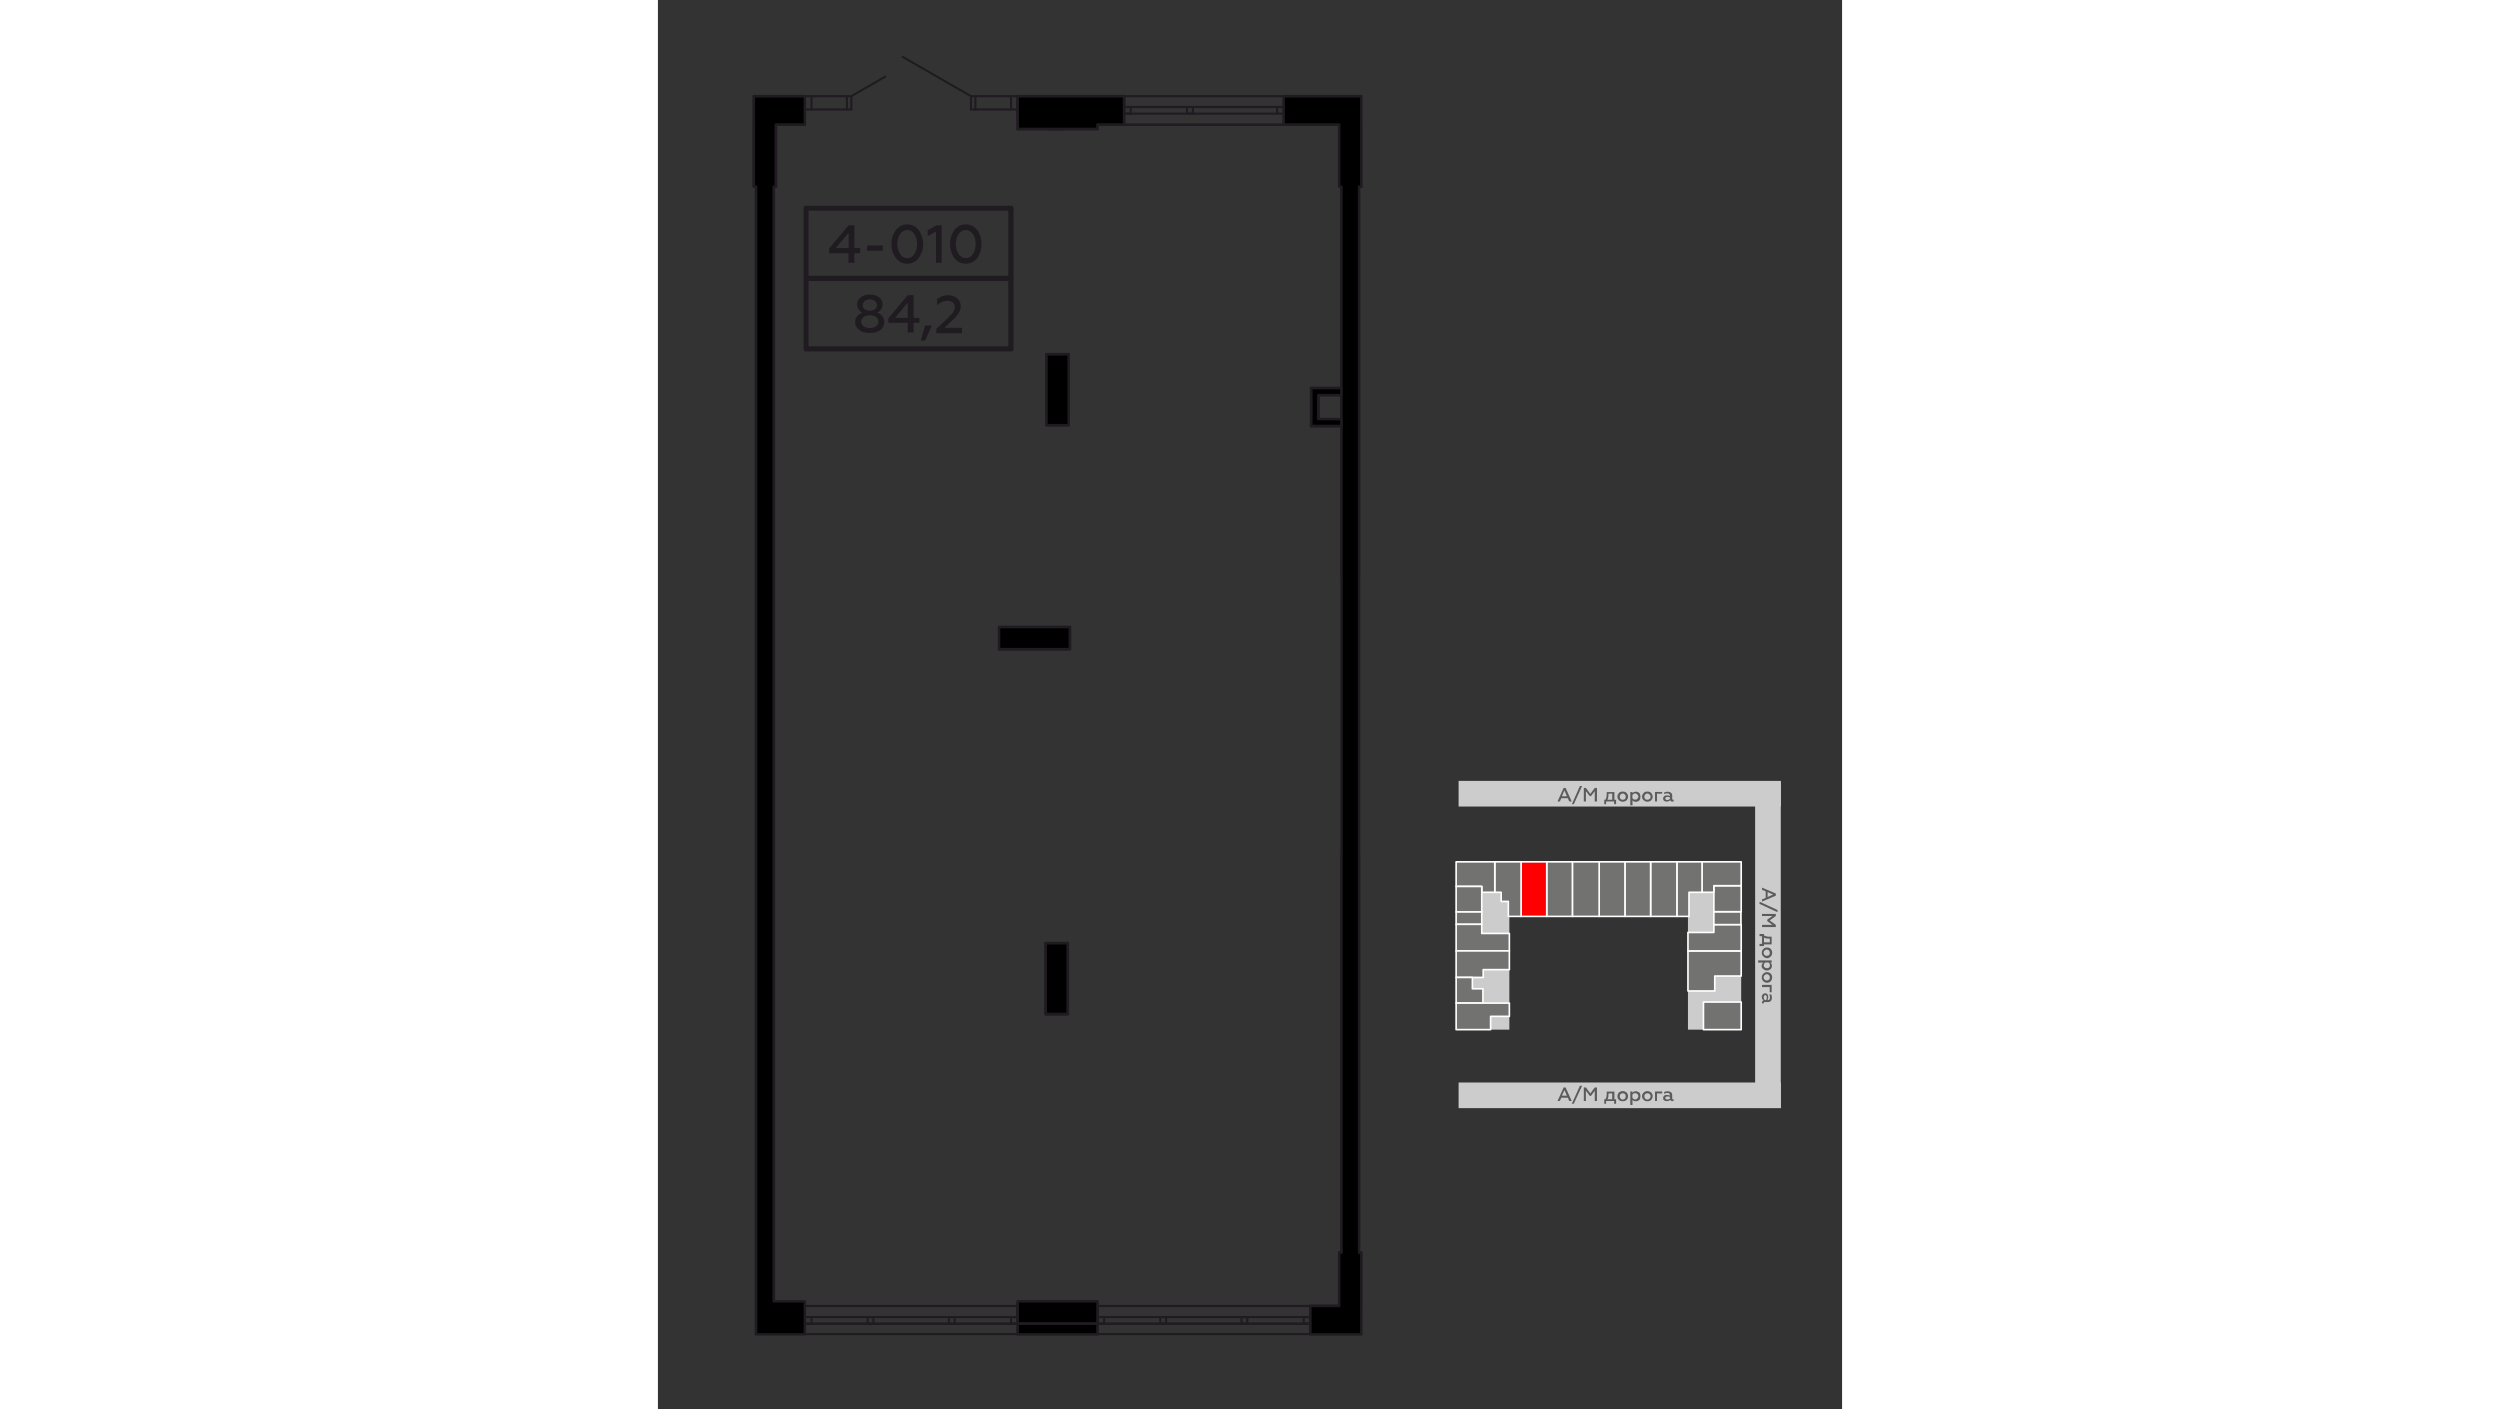 <?xml version="1.0" encoding="utf-8"?>
<!-- Generator: Adobe Illustrator 24.1.2, SVG Export Plug-In . SVG Version: 6.00 Build 0)  -->
<svg version="1.1" id="Слой_1" xmlns="http://www.w3.org/2000/svg" xmlns:xlink="http://www.w3.org/1999/xlink" x="0px" y="0px"
	 viewBox="0 0 909.7 1082.5" style="enable-background:new 0 0 909.7 1082.5;" xml:space="preserve" width="660" height="372">
<rect x="0" y="0" width="909.7" height="1082.5" fill="#333333" stroke="none"/>
<style type="text/css">
	.st0{fill-rule:evenodd;clip-rule:evenodd;fill:#CCCCCC;}
	.st1{fill:none;}
	
		.st2{fill-rule:evenodd;clip-rule:evenodd;fill:#727271;stroke:#FEFEFE;stroke-width:1.272;stroke-linecap:round;stroke-linejoin:round;stroke-miterlimit:10;}
	
		.st3{fill-rule:evenodd;clip-rule:evenodd;fill:#FF0000;stroke:#FEFEFE;stroke-width:1.272;stroke-linecap:round;stroke-linejoin:round;stroke-miterlimit:10;}
	.st4{fill:#5B5B5B;}
	.st5{fill:none;stroke:#1F1B20;stroke-width:1.617;stroke-miterlimit:10;}
	.st6{fill:none;stroke:#1F1B20;stroke-width:1.074;stroke-linecap:round;stroke-linejoin:round;stroke-miterlimit:10;}
	.st7{fill-rule:evenodd;clip-rule:evenodd;}
	.st8{fill:#1F1B20;}
</style>
<g id="Слой_x0020_1">
	<g id="_1000426192">
		<rect x="615.1" y="599.9" class="st0" width="247.6" height="19.7"/>
		<line class="st1" x1="909.7" y1="134.6" x2="909.7" y2="889.5"/>
		<polygon class="st0" points="832.2,791 791.3,791 791.3,704 654.1,704 654.1,791 613.2,791 613.2,662.1 832.2,662.1 		"/>
		<polygon class="st2" points="832.2,791 803.2,791 803.2,769.8 832.2,769.8 		"/>
		<polygon class="st2" points="791.3,761.3 811.9,761.3 811.9,749.8 832.2,749.8 832.2,730.5 791.3,730.5 		"/>
		<polygon class="st2" points="791.3,730.5 791.3,716.3 811.2,716.3 811.2,710.3 832.2,710.3 832.2,730.5 		"/>
		<polygon class="st2" points="832,710.3 811.2,710.3 811.2,700.4 832,700.4 		"/>
		<polygon class="st2" points="811.2,700.4 811.2,680.4 832.2,680.4 832.2,700.4 		"/>
		<polygon class="st2" points="811.2,680.4 811.2,685.5 802.1,685.5 802.1,662.1 832.2,662.1 832.2,680.4 		"/>
		<polygon class="st2" points="802.1,685.5 792.1,685.5 792.1,704 782.8,704 782.8,662.1 802.1,662.1 		"/>
		<polygon class="st2" points="782.8,704 762.6,704 762.6,662.1 782.8,662.1 		"/>
		<polygon class="st2" points="762.6,704 742.9,704 742.9,662.1 762.6,662.1 		"/>
		<polygon class="st2" points="742.9,704 723.1,704 723.1,662.1 742.9,662.1 		"/>
		<polygon class="st2" points="723.1,704 702.5,704 702.5,662.1 723.1,662.1 		"/>
		<polygon class="st2" points="702.5,704 682.8,704 682.8,662.1 702.5,662.1 		"/>
		<polygon class="st3" points="682.8,704 663.1,704 663.1,662.4 663.1,662.1 682.8,662.1 		"/>
		<polygon class="st2" points="663.1,704 653.3,704 653.3,692.5 647.8,692.5 647.8,685.5 642.9,685.5 642.9,662.1 663.1,662.1 		"/>
		<polygon class="st2" points="642.9,662.1 642.9,685.5 632.9,685.5 632.9,681 613.2,681 613.2,662.1 		"/>
		<polygon class="st2" points="632.9,681 632.9,700.6 613.2,700.6 613.2,681 		"/>
		<polygon class="st2" points="632.9,700.6 632.9,710.1 613.2,710.1 613.2,700.6 		"/>
		<polygon class="st2" points="632.9,710.1 632.9,717.1 653.3,717.1 654.1,717.1 654.1,730.5 613.2,730.5 613.2,710.1 		"/>
		<polygon class="st2" points="613.2,730.5 654.1,730.5 654.1,744.9 634,744.9 634,750.9 613.2,750.9 		"/>
		<polygon class="st2" points="613.2,750.9 625.7,750.9 625.7,759.6 633.8,759.6 633.8,770.6 613.2,770.6 		"/>
		<polygon class="st2" points="633.8,770.6 654.1,770.6 654.1,780.8 639.7,780.8 639.7,791 613.2,791 613.2,770.6 		"/>
		<rect x="600.9" y="591.9" class="st1" width="269.6" height="269.6"/>
		<rect x="615.1" y="831.6" class="st0" width="247.6" height="19.7"/>
		<path class="st4" d="M692.8,615.7l1.3-2.5h4.9l1.1,2.5h1.9l-4.7-10.4h-1.5l-4.7,10.4H692.8z M696.4,607.2l1.9,4.5h-3.8
			L696.4,607.2L696.4,607.2z"/>
		<polygon id="_x31_" class="st4" points="703.6,617.8 710,603.8 708.3,603.8 702.1,617.8 		"/>
		<polygon id="_x32_" class="st4" points="712.9,615.7 712.9,607.8 715.9,611.6 716.8,611.6 719.7,607.8 719.7,615.7 721.4,615.7 
			721.4,605.3 719.7,605.3 716.3,609.9 712.9,605.3 711.3,605.3 711.3,615.7 		"/>
		<path id="_x33_" class="st4" d="M728.4,617.8v-2.1h6.2v2.1h1.5v-3.4h-1.3v-5.9h-5.9c0,1.5,0,2.8-0.2,3.6s-0.4,1.7-0.8,2.3H727v3.4
			L728.4,617.8L728.4,617.8z M729.5,614.4c0.6-1.3,0.8-2.8,0.8-4.7h2.8v4.7H729.5z"/>
		<path id="_x34_" class="st4" d="M741.2,614.4c-0.6,0-1.3-0.2-1.7-0.6s-0.6-1.1-0.6-1.7s0.2-1.3,0.6-1.7s1.1-0.8,1.7-0.8
			s1.3,0.4,1.7,0.8s0.6,1.1,0.6,1.7s-0.2,1.3-0.6,1.7S741.8,614.4,741.2,614.4z M741.2,615.9c1.3,0,2.1-0.4,3-1.1
			c0.6-0.8,1.1-1.7,1.1-2.8s-0.4-1.9-1.1-2.8c-0.8-0.8-1.7-1.1-3-1.1c-1.1,0-2.1,0.2-3,1.1c-0.6,0.8-1.1,1.7-1.1,2.8
			s0.4,1.9,1.1,2.8C739.1,615.4,740.1,615.9,741.2,615.9z"/>
		<path id="_x35_" class="st4" d="M751.2,608.2c-1.1,0-1.9,0.4-2.5,1.1v-0.8H747v10.2h1.7v-3.8c0.6,0.6,1.5,1.1,2.5,1.1
			s1.9-0.4,2.8-1.1c0.6-0.8,0.8-1.7,0.8-2.8s-0.2-1.9-0.8-2.8C753.1,608.4,752.2,608.2,751.2,608.2L751.2,608.2z M750.7,609.5
			c0.8,0,1.3,0.4,1.7,0.8s0.8,1.1,0.8,1.7s-0.4,1.3-0.8,1.7s-0.8,0.6-1.7,0.6s-1.7-0.4-2.1-1.3v-2
			C749,610.1,749.9,609.5,750.7,609.5z"/>
		<path id="_x36_" class="st4" d="M760.1,614.4c-0.6,0-1.3-0.2-1.7-0.6s-0.6-1.1-0.6-1.7s0.2-1.3,0.6-1.7s1.1-0.8,1.7-0.8
			s1.3,0.4,1.7,0.8c0.6,0.4,0.8,1.1,0.8,1.7s-0.2,1.3-0.8,1.7C761.3,614.2,760.7,614.4,760.1,614.4z M760.1,615.9
			c1.3,0,2.1-0.4,3-1.1c0.6-0.8,1.1-1.7,1.1-2.8s-0.4-1.9-1.1-2.8c-0.8-0.8-1.7-1.1-3-1.1c-1.1,0-2.1,0.2-2.8,1.1
			c-0.8,0.8-1.3,1.7-1.3,2.8s0.4,1.9,1.3,2.8C758,615.4,759,615.9,760.1,615.9z"/>
		<polygon id="_x37_" class="st4" points="767.5,615.7 767.5,609.7 771.5,609.7 771.5,608.4 766,608.4 766,615.7 		"/>
		<path id="_x38_" class="st4" d="M779.8,614.4c-0.4,0-0.6-0.2-0.6-0.6V611c0-1.7-1.5-2.8-3.4-2.8c-1.1,0-1.9,0.2-2.8,0.6v1.3
			c0.6-0.4,1.5-0.6,2.3-0.6c1.5,0,2.1,0.6,2.1,1.7v0.4c-0.6-0.4-1.5-0.6-2.3-0.6s-1.5,0.2-2.1,0.6c-0.4,0.4-0.8,1.1-0.8,1.9
			c0,0.6,0.2,1.3,0.8,1.7c0.4,0.4,1.1,0.6,1.9,0.6c1.3,0,2.1-0.4,2.8-1.1c0.2,0.6,0.6,1.1,1.5,1.1c0.4,0,0.8-0.2,1.1-0.2v-1.3
			C780,614.4,779.8,614.4,779.8,614.4L779.8,614.4z M777.5,613.5c-0.4,0.6-1.3,1.1-2.1,1.1s-1.5-0.4-1.5-1.3c0-0.6,0.6-1.1,1.7-1.1
			c0.6,0,1.3,0.2,1.9,0.4L777.5,613.5L777.5,613.5z"/>
		<path class="st4" d="M692.8,845.8l1.3-2.5h4.9l1.1,2.5h1.9l-4.7-10.4h-1.5l-4.7,10.4H692.8z M696.4,837.5l1.9,4.2h-3.8
			L696.4,837.5L696.4,837.5z"/>
		<polygon id="_x31__1_" class="st4" points="703.6,847.9 710,834.1 708.3,834.1 702.1,847.9 		"/>
		<polygon id="_x32__1_" class="st4" points="712.9,845.8 712.9,837.9 715.9,841.9 716.8,841.9 719.7,837.9 719.7,845.8 
			721.4,845.8 721.4,835.4 719.7,835.4 716.3,840 712.9,835.4 711.3,835.4 711.3,845.8 		"/>
		<path id="_x33__1_" class="st4" d="M728.4,847.9v-2.1h6.2v2.1h1.5v-3.4h-1.3v-5.9h-5.9c0,1.7,0,2.8-0.2,3.8
			c-0.2,0.8-0.4,1.5-0.8,2.1H727v3.4L728.4,847.9L728.4,847.9z M729.5,844.5c0.6-1.1,0.8-2.5,0.8-4.5h2.8v4.5H729.5z"/>
		<path id="_x34__1_" class="st4" d="M741.2,844.7c-0.6,0-1.3-0.2-1.7-0.8c-0.4-0.4-0.6-1.1-0.6-1.7s0.2-1.3,0.6-1.7
			s1.1-0.6,1.7-0.6s1.3,0.2,1.7,0.6s0.6,1.1,0.6,1.7s-0.2,1.3-0.6,1.7C742.5,844.5,741.8,844.7,741.2,844.7z M741.2,846
			c1.3,0,2.1-0.2,3-1.1c0.6-0.6,1.1-1.7,1.1-2.8s-0.4-1.9-1.1-2.8c-0.8-0.6-1.7-1.1-3-1.1c-1.1,0-2.1,0.4-3,1.1
			c-0.6,0.8-1.1,1.7-1.1,2.8s0.4,2.1,1.1,2.8C739.1,845.8,740.1,846,741.2,846z"/>
		<path id="_x35__1_" class="st4" d="M751.2,838.3c-1.1,0-1.9,0.4-2.5,1.3v-1.1H747v10.4h1.7v-4c0.6,0.8,1.5,1.1,2.5,1.1
			s1.9-0.2,2.8-1.1c0.6-0.6,0.8-1.7,0.8-2.8s-0.2-1.9-0.8-2.8C753.1,838.8,752.2,838.3,751.2,838.3L751.2,838.3z M750.7,839.8
			c0.8,0,1.3,0.2,1.7,0.6s0.8,1.1,0.8,1.7s-0.4,1.3-0.8,1.7c-0.4,0.6-0.8,0.8-1.7,0.8s-1.7-0.6-2.1-1.3V841
			C749,840.2,749.9,839.8,750.7,839.8z"/>
		<path id="_x36__1_" class="st4" d="M760.1,844.7c-0.6,0-1.3-0.2-1.7-0.8c-0.4-0.4-0.6-1.1-0.6-1.7s0.2-1.3,0.6-1.7
			s1.1-0.6,1.7-0.6s1.3,0.2,1.7,0.6c0.6,0.4,0.8,1.1,0.8,1.7s-0.2,1.3-0.8,1.7C761.3,844.5,760.7,844.7,760.1,844.7z M760.1,846
			c1.3,0,2.1-0.2,3-1.1c0.6-0.6,1.1-1.7,1.1-2.8s-0.4-1.9-1.1-2.8c-0.8-0.6-1.7-1.1-3-1.1c-1.1,0-2.1,0.4-2.8,1.1
			c-0.8,0.8-1.3,1.7-1.3,2.8s0.4,2.1,1.3,2.8C758,845.8,759,846,760.1,846z"/>
		<polygon id="_x37__1_" class="st4" points="767.5,845.8 767.5,840 771.5,840 771.5,838.5 766,838.5 766,845.8 		"/>
		<path id="_x38__1_" class="st4" d="M779.8,844.7c-0.4,0-0.6-0.4-0.6-0.8v-2.8c0-1.7-1.5-2.8-3.4-2.8c-1.1,0-1.9,0.2-2.8,0.6v1.5
			c0.6-0.4,1.5-0.8,2.3-0.8c1.5,0,2.1,0.6,2.1,1.7v0.4c-0.6-0.4-1.5-0.6-2.3-0.6s-1.5,0.2-2.1,0.6c-0.4,0.4-0.8,1.1-0.8,1.9
			c0,0.6,0.2,1.3,0.8,1.7c0.4,0.4,1.1,0.6,1.9,0.6c1.3,0,2.1-0.2,2.8-1.1c0.2,0.6,0.6,1.1,1.5,1.1c0.4,0,0.8,0,1.1-0.2v-1.3
			C780,844.5,779.8,844.7,779.8,844.7L779.8,844.7z M777.5,843.9c-0.4,0.4-1.3,0.8-2.1,0.8s-1.5-0.4-1.5-1.3c0-0.6,0.6-1.1,1.7-1.1
			c0.6,0,1.3,0.2,1.9,0.4L777.5,843.9L777.5,843.9z"/>
		<rect x="842.9" y="601.4" class="st0" width="19.7" height="249.8"/>
		<path class="st4" d="M848.2,683.6l2.8,1.1v5.1l-2.8,1.1v1.7l10.6-4.5v-1.7l-10.6-4.5V683.6L848.2,683.6z M856.7,687.2l-4.2,1.9
			v-3.8L856.7,687.2L856.7,687.2z"/>
		<polygon id="_x31__2_" class="st4" points="846.3,694.4 860.1,700.8 860.1,699.1 846.3,692.7 		"/>
		<polygon id="_x32__2_" class="st4" points="848.2,703.7 856.2,703.7 852.2,706.5 852.2,707.6 856.2,710.5 848.2,710.5 
			848.2,712.2 858.8,712.2 858.8,710.5 854.1,707.1 858.8,703.7 858.8,702.1 848.2,702.1 		"/>
		<path id="_x33__2_" class="st4" d="M846.3,719.2h1.9v5.9h-1.9v1.7h3.4v-1.3h5.9v-5.9c-1.7,0-2.8,0-3.8-0.2
			c-0.8-0.2-1.5-0.4-2.1-0.8v-1.1h-3.4L846.3,719.2L846.3,719.2z M849.7,720.3c1.1,0.6,2.5,0.8,4.5,0.8v2.8h-4.5V720.3z"/>
		<path id="_x34__2_" class="st4" d="M849.4,732c0-0.8,0.2-1.3,0.8-1.7c0.4-0.6,0.8-0.8,1.7-0.8c0.6,0,1.3,0.2,1.7,0.8
			c0.4,0.4,0.6,1.1,0.6,1.7s-0.2,1.3-0.6,1.7s-1.1,0.6-1.7,0.6c-0.8,0-1.3-0.2-1.7-0.6C849.7,733.3,849.4,732.6,849.4,732z M848,732
			c0,1.1,0.4,2.1,1.3,2.8c0.6,0.8,1.7,1.3,2.8,1.3s1.9-0.4,2.8-1.3c0.6-0.6,1.1-1.7,1.1-2.8c0-1.3-0.4-2.1-1.1-3
			c-0.8-0.8-1.7-1.1-2.8-1.1s-2.1,0.2-2.8,1.1C848.4,729.9,848,730.7,848,732z"/>
		<path id="_x35__2_" class="st4" d="M855.8,742c0-1.1-0.4-1.9-1.3-2.5h1.1v-1.7h-10.4v1.7h4c-0.8,0.6-1.3,1.5-1.3,2.5
			c0,1.1,0.4,1.9,1.3,2.5c0.6,0.6,1.7,1.1,2.8,1.1s1.9-0.4,2.8-1.1C855.4,743.9,855.8,743,855.8,742L855.8,742z M854.3,741.5
			c0,0.6-0.2,1.3-0.6,1.7s-1.1,0.6-1.7,0.6s-1.3-0.2-1.7-0.6c-0.6-0.4-0.8-1.1-0.8-1.7c0-0.8,0.6-1.7,1.3-2.1h2.3
			C853.9,739.8,854.3,740.7,854.3,741.5z"/>
		<path id="_x36__2_" class="st4" d="M849.4,750.9c0-0.6,0.2-1.3,0.8-1.7c0.4-0.4,0.8-0.8,1.7-0.8c0.6,0,1.3,0.4,1.7,0.8
			s0.6,1.1,0.6,1.7s-0.2,1.3-0.6,1.7s-1.1,0.6-1.7,0.6c-0.8,0-1.3-0.2-1.7-0.6C849.7,752.1,849.4,751.5,849.4,750.9z M848,750.9
			c0,1.1,0.4,2.1,1.3,3c0.6,0.6,1.7,1.1,2.8,1.1s1.9-0.4,2.8-1.1c0.6-0.8,1.1-1.9,1.1-3c0-1.3-0.4-2.1-1.1-3
			c-0.8-0.6-1.7-1.1-2.8-1.1s-2.1,0.4-2.8,1.1C848.4,748.8,848,749.6,848,750.9z"/>
		<polygon id="_x37__2_" class="st4" points="848.2,758.3 854.1,758.3 854.1,762.3 855.6,762.3 855.6,756.6 848.2,756.6 		"/>
		<path id="_x38__2_" class="st4" d="M849.4,770.4c0-0.2,0.4-0.6,0.8-0.6h2.8c1.7,0,2.8-1.3,2.8-3.4c0-1.1-0.2-1.9-0.6-2.5h-1.5
			c0.4,0.6,0.6,1.5,0.6,2.3c0,1.3-0.4,2.1-1.5,2.1h-0.4c0.4-0.6,0.6-1.5,0.6-2.3s-0.2-1.5-0.6-2.1s-1.1-0.8-1.9-0.8
			c-0.6,0-1.3,0.2-1.7,0.8c-0.4,0.4-0.8,1.1-0.8,1.9c0,1.1,0.4,1.9,1.3,2.8c-0.6,0.2-1.1,0.6-1.1,1.5c0,0.4,0,0.6,0.2,0.8h1.3
			C849.4,770.8,849.4,770.6,849.4,770.4L849.4,770.4z M850.3,768.3c-0.4-0.4-0.8-1.3-0.8-2.1c0-1.1,0.4-1.7,1.3-1.7
			c0.6,0,1.1,0.6,1.1,1.9c0,0.6-0.2,1.3-0.6,1.9L850.3,768.3L850.3,768.3z"/>
		<line class="st5" x1="312.1" y1="99.2" x2="298.5" y2="99.2"/>
		<path class="st5" d="M75.4,143.3v299.9 M89,443.3v-300"/>
		<path class="st5" d="M89,999.9V779.1 M75.4,779.1v220.8"/>
		<path class="st5" d="M525,655.8v306.5 M538.6,962.3V655.8"/>
		<path class="st5" d="M525,143.3v299.9 M538.6,443.3v-300"/>
		<line class="st5" x1="507.4" y1="321.9" x2="507.4" y2="303.6"/>
		<polyline class="st5" points="507.4,298.1 501.8,298.1 501.8,327.4 507.4,327.4 		"/>
		<polyline class="st5" points="507.4,303.6 525,303.6 525,298.1 507.4,298.1 		"/>
		<line class="st5" x1="525" y1="321.9" x2="507.4" y2="321.9"/>
		<polyline class="st5" points="507.4,327.4 525,327.4 525,321.9 		"/>
		<line class="st5" x1="148.6" y1="73.9" x2="175.1" y2="58.6"/>
		<line class="st5" x1="240.5" y1="73.9" x2="187.5" y2="43.4"/>
		<line class="st5" x1="118" y1="73.9" x2="145.2" y2="73.9"/>
		<line class="st5" x1="271.3" y1="73.9" x2="243.9" y2="73.9"/>
		<polyline class="st5" points="112.7,73.9 118,73.9 118,84.1 112.7,84.1 112.7,73.9 		"/>
		<polyline class="st5" points="145.2,73.9 148.6,73.9 148.6,84.1 145.2,84.1 145.2,73.9 		"/>
		<polyline class="st5" points="240.5,73.9 243.9,73.9 243.9,84.1 240.5,84.1 240.5,73.9 		"/>
		<polyline class="st5" points="271.3,73.9 276.4,73.9 276.4,84.1 271.3,84.1 271.3,73.9 		"/>
		<polyline class="st5" points="337.8,73.9 276.4,73.9 276.4,82.2 		"/>
		<line class="st5" x1="540.3" y1="73.9" x2="523.3" y2="73.9"/>
		<line class="st5" x1="90.7" y1="73.9" x2="73.7" y2="73.9"/>
		<polyline class="st5" points="276.4,1011.8 271.3,1011.8 271.3,1016.9 276.4,1016.9 276.4,1011.8 		"/>
		<polyline class="st5" points="228,1011.8 223.5,1011.8 223.5,1016.9 228,1016.9 228,1011.8 		"/>
		<polyline class="st5" points="165.6,1011.8 161.1,1011.8 161.1,1016.9 165.6,1016.9 165.6,1011.8 		"/>
		<polyline class="st5" points="112.7,1011.8 118,1011.8 118,1016.9 112.7,1016.9 112.7,1011.8 276.4,1011.8 		"/>
		<line class="st5" x1="276.4" y1="1016.9" x2="112.7" y2="1016.9"/>
		<polyline class="st6" points="75.4,1024.9 112.7,1024.9 112.7,1016.9 		"/>
		<polyline class="st5" points="276.4,1016.9 276.4,1003.3 112.7,1003.3 112.7,1016.9 		"/>
		<line class="st5" x1="112.7" y1="1024.9" x2="276.4" y2="1024.9"/>
		<polyline class="st5" points="501.2,1011.8 496.1,1011.8 496.1,1016.9 501.2,1016.9 501.2,1011.8 		"/>
		<polyline class="st5" points="452.8,1011.8 448.3,1011.8 448.3,1016.9 452.8,1016.9 452.8,1011.8 		"/>
		<polyline class="st5" points="390.4,1011.8 385.9,1011.8 385.9,1016.9 390.4,1016.9 390.4,1011.8 		"/>
		<polyline class="st5" points="337.8,1011.8 342.8,1011.8 342.8,1016.9 337.8,1016.9 337.8,1011.8 501.2,1011.8 		"/>
		<line class="st5" x1="501.2" y1="1016.9" x2="337.8" y2="1016.9"/>
		<polyline class="st5" points="501.2,1016.9 501.2,1011.8 501.2,1003.3 		"/>
		<polyline class="st5" points="337.8,1016.9 276.4,1016.9 276.4,1024.9 337.8,1024.9 337.8,1016.9 		"/>
		<line class="st5" x1="337.8" y1="1024.9" x2="501.2" y2="1024.9"/>
		<polyline class="st5" points="501.2,1003.3 337.8,1003.3 337.8,1016.9 		"/>
		<line class="st5" x1="523.3" y1="1024.9" x2="540.3" y2="1024.9"/>
		<polyline class="st5" points="358.1,82.2 358.1,87.3 358.1,95.8 		"/>
		<polyline class="st5" points="480.8,95.8 480.8,87.3 480.8,82.2 		"/>
		<line class="st5" x1="480.8" y1="73.9" x2="358.1" y2="73.9"/>
		<line class="st5" x1="358.1" y1="95.8" x2="480.8" y2="95.8"/>
		<polyline class="st5" points="358.1,87.3 363.2,87.3 363.2,82.2 358.1,82.2 358.1,87.3 		"/>
		<polyline class="st5" points="406.5,87.3 406.5,82.2 411,82.2 411,87.3 406.5,87.3 411,87.3 411,82.2 406.5,82.2 406.5,87.3 		"/>
		<polyline class="st5" points="480.8,87.3 475.7,87.3 475.7,82.2 480.8,82.2 480.8,87.3 358.1,87.3 		"/>
		<line class="st5" x1="358.1" y1="82.2" x2="480.8" y2="82.2"/>
		<polyline class="st5" points="90.7,95.8 112.7,95.8 112.7,82.2 		"/>
		<line class="st5" x1="523.3" y1="1003.3" x2="501.2" y2="1003.3"/>
		<line class="st5" x1="501.2" y1="1016.9" x2="523.3" y2="1016.9"/>
		<line class="st5" x1="337.8" y1="95.8" x2="358.1" y2="95.8"/>
		<line class="st5" x1="480.8" y1="95.8" x2="523.3" y2="95.8"/>
		<polyline class="st5" points="112.7,82.2 112.7,73.9 90.7,73.9 		"/>
		<line class="st5" x1="523.3" y1="1016.9" x2="501.2" y2="1016.9"/>
		<line class="st5" x1="501.2" y1="1024.9" x2="523.3" y2="1024.9"/>
		<line class="st5" x1="523.3" y1="73.9" x2="480.8" y2="73.9"/>
		<line class="st5" x1="358.1" y1="73.9" x2="337.8" y2="73.9"/>
		<line class="st5" x1="501.2" y1="1024.9" x2="501.2" y2="1016.9"/>
		<line class="st5" x1="358.1" y1="73.9" x2="358.1" y2="82.2"/>
		<line class="st5" x1="480.8" y1="82.2" x2="480.8" y2="73.9"/>
		<path class="st5" d="M523.3,143.3h1.7 M538.6,143.3h1.7V95.8 M523.3,95.8v47.5"/>
		<polyline class="st5" points="276.4,82.2 276.4,99.2 337.8,99.2 337.8,95.8 		"/>
		<path class="st5" d="M73.7,143.3h1.7 M89,143.3h1.7V95.8 M73.7,95.8v47.5"/>
		<path class="st5" d="M540.3,1003.3v-41h-1.7 M525,962.3h-1.7v41"/>
		<polyline class="st5" points="276.4,999.9 276.4,1003.3 276.4,1016.9 337.8,1016.9 337.8,1003.3 337.8,999.9 276.4,999.9 		"/>
		<polyline class="st6" points="112.7,1016.9 112.7,1003.3 112.7,999.9 89,999.9 		"/>
		<polyline class="st5" points="316.5,498.7 316.5,481.7 262,481.7 262,498.7 316.5,498.7 		"/>
		<polyline class="st5" points="297.8,779.1 314.8,779.1 314.8,724.6 297.8,724.6 297.8,779.1 		"/>
		<polyline class="st5" points="298.5,326.7 315.5,326.7 315.5,272.2 298.5,272.2 298.5,326.7 		"/>
		<path class="st5" d="M480.8,82.2H358.1 M337.8,95.8h185.5"/>
		<polyline class="st5" points="90.7,95.8 112.7,95.8 112.7,82.2 		"/>
		<path class="st5" d="M337.8,1016.9h185.5 M523.3,1003.3H337.8v13.6"/>
		<polyline class="st5" points="112.7,1016.9 276.4,1016.9 276.4,1003.3 112.7,1003.3 112.7,1016.9 		"/>
		<line class="st5" x1="145.2" y1="84.1" x2="118" y2="84.1"/>
		<line class="st5" x1="242.2" y1="84.1" x2="271.3" y2="84.1"/>
		<path class="st7" d="M112.7,1024.9v-25.1H89V143.3h1.7V95.8h22.1V73.9H73.7v69.4h1.7v881.6H112.7z"/>
		<path id="_x31__3_" class="st8" d="M113.8,1016.9v8.1h-1.9v-8.1H113.8z M111.9,1016.9c0-0.6,0.4-1.1,0.8-1.1
			c0.6,0,1.1,0.4,1.1,1.1H111.9z M113.8,1011.8v5.1h-1.9v-5.1H113.8z M111.9,1011.8c0-0.6,0.4-1.1,0.8-1.1c0.6,0,1.1,0.4,1.1,1.1
			H111.9z M113.8,1003.3v8.5h-1.9v-8.5H113.8z M111.9,1003.3c0-0.6,0.4-1.1,0.8-1.1c0.6,0,1.1,0.4,1.1,1.1H111.9z M113.8,999.9v3.4
			h-1.9v-3.4l0.8-1.1L113.8,999.9z M111.9,999.9c0-0.6,0.4-1.1,0.8-1.1c0.6,0,1.1,0.4,1.1,1.1H111.9z M89,998.8h23.8v1.9H89
			l-1.1-0.8L89,998.8L89,998.8z M89,1000.7c-0.4,0-1.1-0.4-1.1-0.8c0-0.6,0.6-1.1,1.1-1.1V1000.7L89,1000.7z M89,142.5v1.9l1.1-1.1
			V1000H88V143.8L89,142.5L89,142.5z M87.9,143.3c0-0.4,0.6-0.8,1.1-0.8c0.6,0,1.1,0.4,1.1,0.8H87.9z M90.7,144.4H89v-1.9h1.7
			l1.1,0.8L90.7,144.4L90.7,144.4z M90.7,142.5c0.6,0,1.1,0.4,1.1,0.8c0,0.6-0.4,1.1-1.1,1.1V142.5L90.7,142.5z M91.7,95.8v47.5
			h-2.1V95.8l1.1-1.1L91.7,95.8z M89.6,95.8c0-0.6,0.6-1.1,1.1-1.1c0.6,0,1.1,0.4,1.1,1.1H89.6z M112.7,96.6h-22v-1.9h22.1l1.1,1.1
			L112.7,96.6z M112.7,94.7c0.6,0,1.1,0.4,1.1,1.1c0,0.4-0.4,0.8-1.1,0.8V94.7z M113.8,84.1v11.7h-1.9V84.1H113.8z M111.9,84.1
			c0-0.4,0.4-1.1,0.8-1.1c0.6,0,1.1,0.6,1.1,1.1H111.9z M113.8,82.2v1.9h-1.9v-1.9H113.8z M111.9,82.2c0-0.6,0.4-1.1,0.8-1.1
			c0.6,0,1.1,0.4,1.1,1.1H111.9z M113.8,73.9v8.3h-1.9v-8.3l0.8-1.1L113.8,73.9z M111.9,73.9c0-0.6,0.4-1.1,0.8-1.1
			c0.6,0,1.1,0.4,1.1,1.1H111.9z M90.7,72.9h22.1V75H90.7V72.9z M90.7,75c-0.4,0-1.1-0.4-1.1-1.1c0-0.6,0.6-1.1,1.1-1.1V75z
			 M73.7,72.9h17V75h-17l-1.1-1.1L73.7,72.9z M73.7,75c-0.6,0-1.1-0.4-1.1-1.1c0-0.6,0.4-1.1,1.1-1.1V75z M73.7,73.9h1.1H73.7z
			 M73.7,75c-0.6,0-1.1-0.4-1.1-1.1c0-0.6,0.4-1.1,1.1-1.1V75z M72.6,143.3V73.9h2.1v69.4l-1.1,1.1L72.6,143.3z M74.7,143.3
			c0,0.6-0.4,1.1-1.1,1.1s-1.1-0.4-1.1-1.1H74.7z M75.4,144.4h-1.7v-1.9h1.7l1.1,0.8L75.4,144.4L75.4,144.4z M75.4,142.5
			c0.6,0,1.1,0.4,1.1,0.8c0,0.6-0.4,1.1-1.1,1.1V142.5L75.4,142.5z M74.3,1024.9V143.3h2.1v881.6l-1.1,1.1L74.3,1024.9z
			 M76.4,1024.9c0,0.6-0.4,1.1-1.1,1.1c-0.6,0-1.1-0.4-1.1-1.1H76.4z M112.7,1026H75.4v-1.9h37.4l1.1,0.8L112.7,1026z M112.7,1024.1
			c0.6,0,1.1,0.4,1.1,0.8c0,0.6-0.4,1.1-1.1,1.1V1024.1z"/>
		<polygon class="st7" points="276.4,1003.3 276.4,1011.8 276.4,1016.9 337.8,1016.9 337.8,1011.8 337.8,1003.3 337.8,999.9 
			276.4,999.9 		"/>
		<path id="_x31__4_" class="st8" d="M275.3,1011.8v-8.5h2.1v8.5H275.3z M277.5,1011.8c0,0.6-0.6,1.1-1.1,1.1
			c-0.6,0-1.1-0.4-1.1-1.1H277.5z M275.3,1016.9v-5.1h2.1v5.1l-1.1,1.1L275.3,1016.9z M277.5,1016.9c0,0.6-0.6,1.1-1.1,1.1
			c-0.6,0-1.1-0.4-1.1-1.1H277.5z M337.8,1017.9h-61.3v-2.1h61.3l0.8,1.1L337.8,1017.9z M337.8,1015.8c0.4,0,0.8,0.4,0.8,1.1
			s-0.4,1.1-0.8,1.1V1015.8L337.8,1015.8z M338.6,1011.8v5.1h-1.9v-5.1H338.6z M336.7,1011.8c0-0.6,0.4-1.1,1.1-1.1
			c0.4,0,0.8,0.4,0.8,1.1H336.7z M338.6,1003.3v8.5h-1.9v-8.5H338.6z M336.7,1003.3c0-0.6,0.4-1.1,1.1-1.1c0.4,0,0.8,0.4,0.8,1.1
			H336.7z M338.6,999.9v3.4h-1.9v-3.4l1.1-1.1L338.6,999.9z M336.7,999.9c0-0.6,0.4-1.1,1.1-1.1c0.4,0,0.8,0.4,0.8,1.1H336.7z
			 M276.4,998.8h61.3v1.9h-61.3l-1.1-0.8L276.4,998.8L276.4,998.8z M276.4,1000.7c-0.6,0-1.1-0.4-1.1-0.8c0-0.6,0.4-1.1,1.1-1.1
			V1000.7L276.4,1000.7z M275.3,1003.3v-3.4h2.1v3.4H275.3z M277.5,1003.3c0,0.4-0.6,1.1-1.1,1.1c-0.6,0-1.1-0.6-1.1-1.1H277.5z"/>
		<polygon class="st7" points="337.8,1016.9 276.4,1016.9 276.4,1024.9 337.8,1024.9 		"/>
		<path id="_x31__5_" class="st8" d="M276.4,1015.8h61.3v2.1h-61.3l-1.1-1.1L276.4,1015.8z M276.4,1017.9c-0.6,0-1.1-0.4-1.1-1.1
			s0.4-1.1,1.1-1.1V1017.9L276.4,1017.9z M275.3,1024.9v-8.1h2.1v8.1l-1.1,1.1L275.3,1024.9z M277.5,1024.9c0,0.6-0.6,1.1-1.1,1.1
			c-0.6,0-1.1-0.4-1.1-1.1H277.5z M337.8,1026h-61.3v-1.9h61.3l0.8,0.8L337.8,1026z M337.8,1024.1c0.4,0,0.8,0.4,0.8,0.8
			c0,0.6-0.4,1.1-0.8,1.1V1024.1z M338.6,1016.9v8.1h-1.9v-8.1l1.1-1.1L338.6,1016.9L338.6,1016.9z M336.7,1016.9
			c0-0.6,0.4-1.1,1.1-1.1c0.4,0,0.8,0.4,0.8,1.1H336.7z"/>
		<path class="st7" d="M501.2,1011.8v13.2h39.1v-62.6h-1.7V327.5V143.3h1.7V73.9h-59.5v21.9h42.5v47.5h1.7v184v634.9h-1.7v41h-22.1
			L501.2,1011.8L501.2,1011.8z"/>
		<path id="_x31__6_" class="st8" d="M500.1,1016.9v-5.1h2.1v5.1H500.1z M502.3,1016.9c0,0.6-0.4,1.1-1.1,1.1
			c-0.6,0-1.1-0.4-1.1-1.1H502.3z M500.1,1024.9v-8.1h2.1v8.1l-1.1,1.1L500.1,1024.9z M502.3,1024.9c0,0.6-0.4,1.1-1.1,1.1
			c-0.6,0-1.1-0.4-1.1-1.1H502.3z M523.3,1026h-22.1v-1.9h22.1V1026z M523.3,1024.1c0.6,0,1.1,0.4,1.1,0.8c0,0.6-0.4,1.1-1.1,1.1
			V1024.1z M540.3,1026h-17v-1.9h17l1.1,0.8L540.3,1026z M540.3,1024.1c0.6,0,1.1,0.4,1.1,0.8c0,0.6-0.4,1.1-1.1,1.1V1024.1z
			 M540.3,1024.9h-0.8H540.3z M540.3,1024.1c0.6,0,1.1,0.4,1.1,0.8c0,0.6-0.4,1.1-1.1,1.1V1024.1z M541.3,962.3v62.6h-1.9v-62.6
			l0.8-1.1L541.3,962.3L541.3,962.3z M539.4,962.3c0-0.4,0.4-1.1,0.8-1.1c0.6,0,1.1,0.6,1.1,1.1H539.4L539.4,962.3z M538.6,961.2
			h1.7v2.1h-1.7l-0.8-1.1L538.6,961.2z M538.6,963.4c-0.4,0-0.8-0.4-0.8-1.1c0-0.4,0.4-1.1,0.8-1.1V963.4L538.6,963.4z M537.7,327.4
			h1.9v635.2h-1.9V327.4z M537.7,327.4c0-0.6,0.4-1.1,0.8-1.1c0.6,0,1.1,0.4,1.1,1.1H537.7L537.7,327.4z M539.6,321.9v5.5h-1.9v-5.5
			H539.6z M537.7,321.9c0-0.4,0.4-0.8,0.8-0.8c0.6,0,1.1,0.4,1.1,0.8H537.7L537.7,321.9z M539.6,303.6v18.3h-1.9v-18.3H539.6z
			 M537.7,303.6c0-0.6,0.4-1.1,0.8-1.1c0.6,0,1.1,0.4,1.1,1.1H537.7L537.7,303.6z M539.6,298.1v5.5h-1.9v-5.5H539.6z M537.7,298.1
			c0-0.6,0.4-1.1,0.8-1.1c0.6,0,1.1,0.4,1.1,1.1H537.7L537.7,298.1z M539.6,143.3V298h-1.9V143.3l0.8-0.8L539.6,143.3L539.6,143.3z
			 M537.7,143.3c0-0.4,0.4-0.8,0.8-0.8c0.6,0,1.1,0.4,1.1,0.8H537.7L537.7,143.3z M540.3,144.4h-1.7v-1.9h1.7l1.1,0.8L540.3,144.4
			L540.3,144.4z M540.3,142.5c0.6,0,1.1,0.4,1.1,0.8c0,0.6-0.4,1.1-1.1,1.1V142.5L540.3,142.5z M541.3,73.9v69.4h-1.9V73.9l0.8-1.1
			L541.3,73.9L541.3,73.9z M539.4,73.9c0-0.6,0.4-1.1,0.8-1.1c0.6,0,1.1,0.4,1.1,1.1H539.4L539.4,73.9z M540.3,73.9V75V73.9z
			 M539.4,73.9c0-0.6,0.4-1.1,0.8-1.1c0.6,0,1.1,0.4,1.1,1.1H539.4L539.4,73.9z M523.3,72.9h17V75h-17V72.9z M523.3,75
			c-0.4,0-0.8-0.4-0.8-1.1c0-0.6,0.4-1.1,0.8-1.1V75z M480.8,72.9h42.5V75h-42.5l-1.1-1.1L480.8,72.9z M480.8,75
			c-0.6,0-1.1-0.4-1.1-1.1c0-0.6,0.4-1.1,1.1-1.1V75z M479.8,82.2v-8.3h1.9v8.3H479.8z M481.7,82.2c0,0.4-0.4,0.8-0.8,0.8
			c-0.6,0-1.1-0.4-1.1-0.8H481.7z M479.8,87.3v-5.1h1.9v5.1H479.8z M481.7,87.3c0,0.4-0.4,0.8-0.8,0.8c-0.6,0-1.1-0.4-1.1-0.8H481.7
			z M479.8,95.8v-8.5h1.9v8.5l-0.8,0.8L479.8,95.8z M481.7,95.8c0,0.4-0.4,0.8-0.8,0.8c-0.6,0-1.1-0.4-1.1-0.8H481.7z M523.3,96.6
			h-42.5v-1.9h42.5l1.1,1.1L523.3,96.6z M523.3,94.7c0.6,0,1.1,0.4,1.1,1.1c0,0.4-0.4,0.8-1.1,0.8V94.7z M522.4,143.3V95.8h1.9v47.5
			l-1.1,1.1L522.4,143.3L522.4,143.3z M524.3,143.3c0,0.6-0.4,1.1-1.1,1.1c-0.4,0-0.8-0.4-0.8-1.1H524.3L524.3,143.3z M525,144.4
			h-1.7v-1.9h1.7l1.1,0.8L525,144.4L525,144.4z M525,142.5c0.6,0,1.1,0.4,1.1,0.8c0,0.6-0.4,1.1-1.1,1.1V142.5L525,142.5z
			 M524.1,298.1V143.3h1.9V298h-1.9V298.1z M526,298.1c0,0.6-0.4,1.1-1.1,1.1c-0.4,0-0.8-0.4-0.8-1.1H526L526,298.1z M524.1,303.6
			v-5.5h1.9v5.5H524.1z M526,303.6c0,0.4-0.4,0.8-1.1,0.8c-0.4,0-0.8-0.4-0.8-0.8H526L526,303.6z M524.1,321.9v-18.3h1.9v18.3H524.1
			z M526,321.9c0,0.6-0.4,1.1-1.1,1.1c-0.4,0-0.8-0.4-0.8-1.1H526L526,321.9z M524.1,327.4v-5.5h1.9v5.5H524.1z M526,327.4
			c0,0.6-0.4,1.1-1.1,1.1c-0.4,0-0.8-0.4-0.8-1.1H526L526,327.4z M525,963.4v-2.1l-0.8,1.1V327.8h1.9v634.8L525,963.4L525,963.4z
			 M526,962.3c0,0.6-0.4,1.1-1.1,1.1c-0.4,0-0.8-0.4-0.8-1.1H526L526,962.3z M523.3,961.2h1.7v2.1h-1.7l-0.8-1.1L523.3,961.2z
			 M523.3,963.4c-0.4,0-0.8-0.4-0.8-1.1c0-0.4,0.4-1.1,0.8-1.1V963.4L523.3,963.4z M522.4,1003.3v-41h1.9v41l-1.1,1.1L522.4,1003.3
			L522.4,1003.3z M524.3,1003.3c0,0.4-0.4,1.1-1.1,1.1c-0.4,0-0.8-0.6-0.8-1.1H524.3L524.3,1003.3z M501.2,1002.2h22.1v2.1h-22.1
			l-1.1-1.1L501.2,1002.2z M501.2,1004.3c-0.6,0-1.1-0.6-1.1-1.1c0-0.6,0.4-1.1,1.1-1.1V1004.3L501.2,1004.3z M500.1,1011.8v-8.5
			h2.1v8.5H500.1z M502.3,1011.8c0,0.6-0.4,1.1-1.1,1.1c-0.6,0-1.1-0.4-1.1-1.1H502.3z"/>
		<polygon class="st7" points="358.1,87.3 358.1,82.2 358.1,73.9 337.8,73.9 276.4,73.9 276.4,82.2 276.4,84.1 276.4,99.2 
			298.5,99.2 312.1,99.2 337.8,99.2 337.8,95.8 358.1,95.8 		"/>
		<path id="_x31__7_" class="st8" d="M359.2,82.2v5.1h-2.1v-5.1H359.2z M357.1,82.2c0-0.6,0.4-1.1,1.1-1.1c0.6,0,1.1,0.4,1.1,1.1
			H357.1z M359.2,73.9v8.3h-2.1v-8.3l1.1-1.1L359.2,73.9z M357.1,73.9c0-0.6,0.4-1.1,1.1-1.1c0.6,0,1.1,0.4,1.1,1.1H357.1z
			 M337.8,72.9h20.4V75h-20.4V72.9z M337.8,75c-0.6,0-1.1-0.4-1.1-1.1c0-0.6,0.4-1.1,1.1-1.1V75z M276.4,72.9h61.3V75h-61.3
			l-1.1-1.1L276.4,72.9z M276.4,75c-0.6,0-1.1-0.4-1.1-1.1c0-0.6,0.4-1.1,1.1-1.1V75z M275.3,82.2v-8.3h2.1v8.3H275.3z M277.5,82.2
			c0,0.4-0.6,0.8-1.1,0.8c-0.6,0-1.1-0.4-1.1-0.8H277.5z M275.3,84.1v-1.9h2.1v1.9H275.3z M277.5,84.1c0,0.6-0.6,1.1-1.1,1.1
			c-0.6,0-1.1-0.4-1.1-1.1H277.5z M275.3,99.2V84.1h2.1v15.1l-1.1,1.1L275.3,99.2z M277.5,99.2c0,0.4-0.6,1.1-1.1,1.1
			c-0.6,0-1.1-0.6-1.1-1.1H277.5z M298.5,100.2h-22.1v-2.1h22.1V100.2z M298.5,98.1c0.6,0,1.1,0.4,1.1,1.1c0,0.4-0.4,1.1-1.1,1.1
			V98.1z M312.1,100.2h-13.6v-2.1h13.6V100.2z M312.1,98.1c0.6,0,1.1,0.4,1.1,1.1c0,0.4-0.4,1.1-1.1,1.1V98.1z M337.8,100.2h-25.7
			v-2.1h25.7l0.8,1.1L337.8,100.2z M337.8,98.1c0.4,0,0.8,0.4,0.8,1.1c0,0.4-0.4,1.1-0.8,1.1V98.1z M338.6,95.8v3.4h-1.9v-3.4
			l1.1-1.1L338.6,95.8z M336.7,95.8c0-0.6,0.4-1.1,1.1-1.1c0.4,0,0.8,0.4,0.8,1.1H336.7z M358.1,96.6h-20.4v-1.9h20.4l1.1,1.1
			L358.1,96.6z M358.1,94.7c0.6,0,1.1,0.4,1.1,1.1c0,0.4-0.4,0.8-1.1,0.8V94.7z M359.2,87.3v8.5h-2.1v-8.5H359.2z M357.1,87.3
			c0-0.6,0.4-1.1,1.1-1.1c0.6,0,1.1,0.4,1.1,1.1H357.1z"/>
		<polygon class="st7" points="315.5,326.7 315.5,272.2 298.5,272.2 298.5,326.7 		"/>
		<path id="_x31__8_" class="st8" d="M316.5,272.2v54.6h-1.9v-54.6l0.8-1.1L316.5,272.2z M314.6,272.2c0-0.6,0.4-1.1,0.8-1.1
			c0.6,0,1.1,0.4,1.1,1.1H314.6z M298.5,271.1h17v2.1h-17l-1.1-1.1L298.5,271.1z M298.5,273.3c-0.6,0-1.1-0.4-1.1-1.1
			s0.4-1.1,1.1-1.1V273.3z M297.4,326.7v-54.6h2.1v54.6l-1.1,0.8L297.4,326.7z M299.5,326.7c0,0.4-0.4,0.8-1.1,0.8s-1.1-0.4-1.1-0.8
			H299.5z M315.5,327.6h-17v-1.9h17l1.1,1.1L315.5,327.6z M315.5,325.7c0.6,0,1.1,0.4,1.1,1.1c0,0.4-0.4,0.8-1.1,0.8V325.7z"/>
		<polygon class="st7" points="316.5,481.7 262,481.7 262,498.7 316.5,498.7 		"/>
		<path id="_x31__9_" class="st8" d="M262,480.6h54.6v2.1H262l-0.8-1.1L262,480.6z M262,482.8c-0.4,0-0.8-0.6-0.8-1.1
			c0-0.6,0.4-1.1,0.8-1.1V482.8z M261.1,498.7v-17h1.9v17l-1.1,1.1L261.1,498.7z M263,498.7c0,0.6-0.4,1.1-1.1,1.1
			c-0.4,0-0.8-0.4-0.8-1.1H263z M316.5,499.8H262v-2.1h54.6l1.1,1.1L316.5,499.8z M316.5,497.6c0.6,0,1.1,0.6,1.1,1.1
			c0,0.6-0.4,1.1-1.1,1.1V497.6z M317.6,481.7v17h-2.1v-17l1.1-1.1L317.6,481.7z M315.5,481.7c0-0.6,0.6-1.1,1.1-1.1
			c0.6,0,1.1,0.4,1.1,1.1H315.5z"/>
		<polygon class="st7" points="314.8,724.6 297.8,724.6 297.8,779.1 314.8,779.1 		"/>
		<path id="_x31__10_" class="st8" d="M297.8,723.5h17v2.1h-17l-1.1-1.1L297.8,723.5z M297.8,725.6c-0.6,0-1.1-0.4-1.1-1.1
			c0-0.4,0.4-1.1,1.1-1.1V725.6L297.8,725.6z M296.8,779.1v-54.6h2.1v54.6l-1.1,1.1L296.8,779.1z M298.9,779.1
			c0,0.4-0.6,1.1-1.1,1.1c-0.6,0-1.1-0.6-1.1-1.1H298.9z M314.8,780.2h-17V778h17l1.1,1.1L314.8,780.2L314.8,780.2z M314.8,778
			c0.6,0,1.1,0.4,1.1,1.1c0,0.4-0.4,1.1-1.1,1.1V778L314.8,778z M315.9,724.6v54.6h-2.1v-54.6l1.1-1.1L315.9,724.6z M313.8,724.6
			c0-0.4,0.6-1.1,1.1-1.1c0.6,0,1.1,0.6,1.1,1.1H313.8z"/>
		<polygon class="st7" points="507.4,327.4 525,327.4 525,321.9 507.4,321.9 507.4,303.6 525,303.6 525,298.1 507.4,298.1 
			501.8,298.1 501.8,327.4 		"/>
		<path id="_x31__11_" class="st8" d="M525,328.4h-17.6v-2.1H525l1.1,1.1L525,328.4z M525,326.3c0.6,0,1.1,0.4,1.1,1.1
			c0,0.6-0.4,1.1-1.1,1.1V326.3z M526,321.9v5.5h-1.9v-5.5l0.8-0.8L526,321.9L526,321.9z M524.1,321.9c0-0.4,0.4-0.8,0.8-0.8
			c0.6,0,1.1,0.4,1.1,0.8H524.1L524.1,321.9z M507.4,321H525v1.9h-17.6l-1.1-1.1L507.4,321L507.4,321z M507.4,322.9
			c-0.6,0-1.1-0.4-1.1-1.1c0-0.4,0.4-0.8,1.1-0.8V322.9z M508.4,303.6v18.3h-2.1v-18.3l1.1-1.1L508.4,303.6z M506.3,303.6
			c0-0.6,0.4-1.1,1.1-1.1c0.4,0,1.1,0.4,1.1,1.1H506.3z M525,304.5h-17.6v-1.9H525l1.1,1.1L525,304.5z M525,302.5
			c0.6,0,1.1,0.4,1.1,1.1c0,0.4-0.4,0.8-1.1,0.8V302.5z M526,298.1v5.5h-1.9v-5.5l0.8-1.1L526,298.1L526,298.1z M524.1,298.1
			c0-0.6,0.4-1.1,0.8-1.1c0.6,0,1.1,0.4,1.1,1.1H524.1L524.1,298.1z M507.4,297H525v2.1h-17.6L507.4,297L507.4,297z M507.4,299.1
			c-0.6,0-1.1-0.4-1.1-1.1c0-0.6,0.4-1.1,1.1-1.1V299.1z M501.8,297h5.5v2.1h-5.5l-1.1-1.1L501.8,297z M501.8,299.1
			c-0.4,0-1.1-0.4-1.1-1.1c0-0.6,0.6-1.1,1.1-1.1V299.1z M500.8,327.4v-29.3h2.1v29.3l-1.1,1.1L500.8,327.4z M502.9,327.4
			c0,0.6-0.4,1.1-1.1,1.1c-0.4,0-1.1-0.4-1.1-1.1H502.9z M507.4,328.4h-5.5v-2.1h5.5V328.4z M507.4,326.3c0.4,0,1.1,0.4,1.1,1.1
			c0,0.6-0.6,1.1-1.1,1.1V326.3z"/>
		<path class="st8" d="M271.3,161.8H113.8V158h157.5l1.9,1.9L271.3,161.8L271.3,161.8z M271.3,158c1.1,0,1.9,0.8,1.9,1.9
			s-0.8,1.9-1.9,1.9V158L271.3,158z M269.2,268.2V159.9h4v108.3l-1.9,1.9L269.2,268.2z M273.2,268.2c0,1.1-0.8,1.9-1.9,1.9
			s-2.1-0.8-2.1-1.9H273.2z M113.8,266h157.5v4H113.8l-1.9-1.9L113.8,266z M113.8,270.1c-1.1,0-1.9-0.8-1.9-1.9
			c0-1.3,0.8-2.1,1.9-2.1V270.1z M115.7,159.9v108.3h-3.8V159.9l1.9-1.9L115.7,159.9z M111.9,159.9c0-1.1,0.8-1.9,1.9-1.9
			s1.9,0.8,1.9,1.9H111.9z"/>
		<path class="st8" d="M150.9,201.9v-7.4h4.5v-4h-4.5v-17.4h-4.5l-14.9,17.8v3.6h14.9v7.4L150.9,201.9L150.9,201.9z M146.5,178.8
			v11.7h-9.8L146.5,178.8z"/>
		<polygon id="_x31__12_" class="st8" points="172.8,192.6 172.8,188.6 160.7,188.6 160.7,192.6 		"/>
		<path id="_x32__3_" class="st8" d="M191.5,202.6c3.6,0,6.8-1.5,8.9-4.5s3.4-6.4,3.4-10.6s-1.3-7.6-3.4-10.6s-5.3-4.5-8.9-4.5
			s-6.6,1.5-8.7,4.5c-2.3,3-3.4,6.4-3.4,10.6s1.1,7.6,3.4,10.6C184.9,201.1,187.9,202.6,191.5,202.6z M191.5,198.3
			c-2.3,0-4-1.1-5.5-3.2c-1.3-2.1-2.1-4.7-2.1-7.6c0-3,0.8-5.5,2.1-7.6c1.5-2.1,3.2-3.2,5.5-3.2s4.2,1.1,5.5,3.2
			c1.5,2.1,2.1,4.7,2.1,7.6c0,3-0.6,5.5-2.1,7.6C195.7,197.3,193.8,198.3,191.5,198.3z"/>
		<polygon id="_x33__3_" class="st8" points="218,201.9 218,173.1 214,173.1 207.2,176.9 207.2,181.3 213.6,177.9 213.6,201.9 		"/>
		<path id="_x34__3_" class="st8" d="M236.5,202.6c3.6,0,6.6-1.5,8.9-4.5c2.1-3,3.2-6.4,3.2-10.6s-1.1-7.6-3.2-10.6
			c-2.3-3-5.3-4.5-8.9-4.5s-6.6,1.5-8.9,4.5c-2.1,3-3.2,6.4-3.2,10.6s1.1,7.6,3.2,10.6C229.9,201.1,232.9,202.6,236.5,202.6z
			 M236.5,198.3c-2.3,0-4-1.1-5.5-3.2s-2.1-4.7-2.1-7.6s0.6-5.5,2.1-7.6s3.2-3.2,5.5-3.2s4,1.1,5.5,3.2s2.1,4.7,2.1,7.6
			s-0.6,5.5-2.1,7.6C240.5,197.3,238.8,198.3,236.5,198.3z"/>
		<path class="st8" d="M113.8,215.9c-1.1,0-1.9-0.8-1.9-1.9s0.8-2.1,1.9-2.1V215.9z M271.3,215.9H113.8v-4h157.5V215.9z
			 M271.3,211.9c1.1,0,1.9,1.1,1.9,2.1s-0.8,1.9-1.9,1.9V211.9z"/>
		<path class="st8" d="M168.4,240.1c2.5-1.1,4.2-3.4,4.2-6.2c0-2.3-0.8-4-2.8-5.5c-1.9-1.5-4.2-2.1-7-2.1s-5.1,0.6-7,2.1
			s-2.8,3.2-2.8,5.5c0,2.8,1.7,5.1,4.2,6.2c-3.4,1.3-5.7,3.8-5.7,7.2c0,2.8,1.1,4.7,3.4,6.4c2.1,1.5,4.7,2.1,7.9,2.1
			s5.7-0.6,7.9-2.1c2.1-1.7,3.2-3.6,3.2-6.4C173.9,244,171.8,241.4,168.4,240.1L168.4,240.1z M162.8,238.7c-3.2,0-5.5-1.7-5.5-4.2
			s2.3-4.5,5.5-4.5s5.5,1.9,5.5,4.5S166,238.7,162.8,238.7z M169.4,247.1c0,1.5-0.6,2.5-1.9,3.6c-1.3,0.8-2.8,1.3-4.7,1.3
			s-3.4-0.4-4.7-1.3c-1.3-1.1-1.9-2.1-1.9-3.6s0.6-2.5,1.9-3.6c1.3-0.8,2.8-1.3,4.7-1.3s3.4,0.4,4.7,1.3
			C168.8,244.6,169.4,245.7,169.4,247.1z"/>
		<path id="_x31__13_" class="st8" d="M196.4,255.4V248h4.5v-3.8h-4.5v-17.4h-4.5L177,244.6v3.4h14.9v7.4H196.4z M191.9,232.5v11.7
			h-9.8L191.9,232.5z"/>
		<polygon id="_x32__4_" class="st8" points="205.3,261.6 210.4,250.1 205.3,250.1 201.9,261.6 		"/>
	</g>
</g>
<path id="_x33__5_" class="st8" d="M233.6,255.8v-4h-13.4l6.2-5.9c2.3-2.1,3.8-4,4.7-5.5c1.1-1.5,1.5-3.2,1.5-5.1
	c0-2.5-0.8-4.5-2.8-6.2c-1.9-1.5-4.2-2.3-6.8-2.3c-3.4,0-6.2,1.1-8.5,3v4.7c2.5-2.3,5.1-3.4,8.1-3.4c3.2,0,5.5,1.9,5.5,4.7
	c0,1.5-0.4,2.8-1.3,4c-0.6,1.1-2.1,2.5-4,4.5l-8.9,8.3v3.4H233.6z"/>
</svg>
